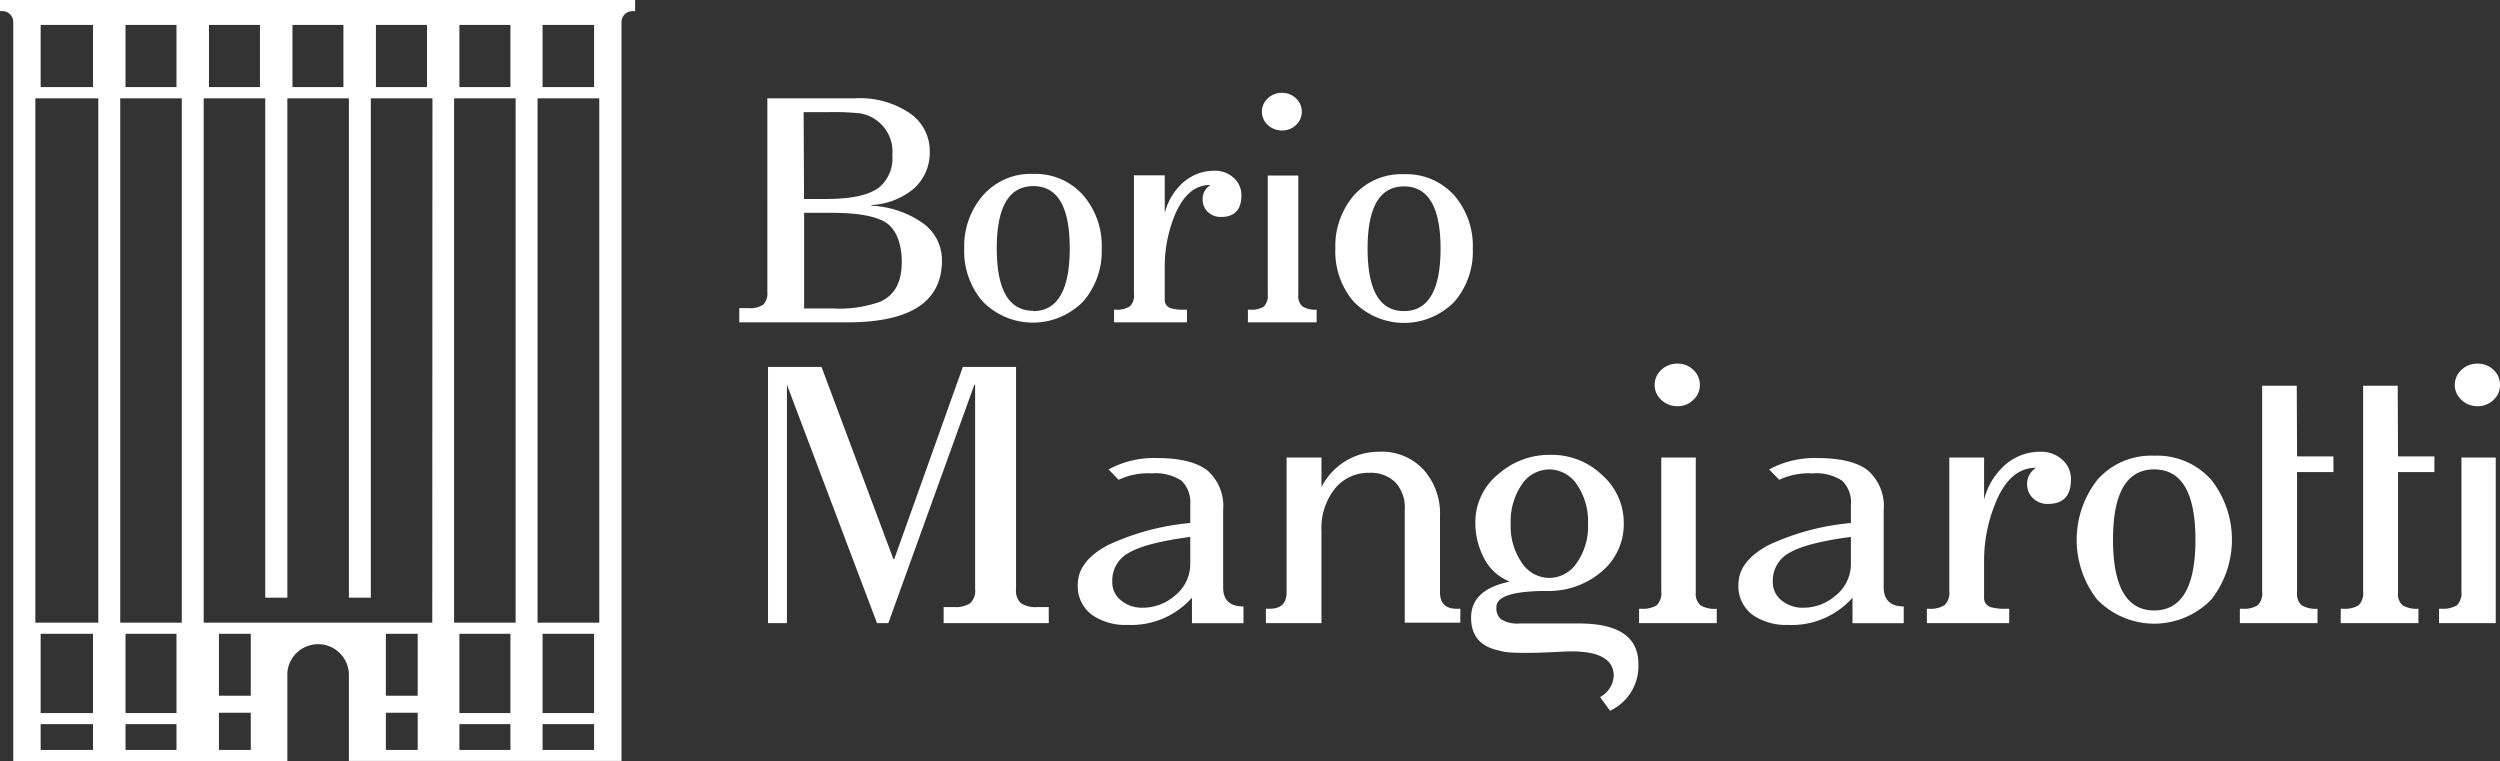 <svg id="Livello_1" data-name="Livello 1" xmlns="http://www.w3.org/2000/svg" viewBox="0 0 264.48 80.52"><rect x="0" y="0" width="264.48" height="80.52" fill="#333333" stroke="none"/><defs><style>.cls-1{fill:#FFF;}</style></defs><title>Borio-logo</title><path class="cls-1" d="M26.6,31.6v1.18h.28A1.14,1.14,0,0,1,28,33.9v78.21H57v-9.29a3.17,3.17,0,0,1,.56-1.65,3.27,3.27,0,0,1,2.63-1.42h.12a3.26,3.26,0,0,1,3.2,3.26h0v9.09H92.35V33.93a1.15,1.15,0,0,1,1.16-1.15h.28V31.6Zm4.3,2.64h5.54v6.57H30.9Zm5.54,76.7H30.9v-2.73h5.54Zm0-3.9H30.9V98.65h5.54ZM37,97.47H30.34V42H37Zm2.88-63.23h5.39v6.57H39.88Zm5.39,76.7H39.88v-2.73h5.39Zm0-3.9H39.88V98.65h5.39Zm.56-9.57H39.32V42h6.51ZM66.37,34.24h5.4v6.57h-5.4Zm-8.83,0h5.39v6.57H57.54Zm-8.83,0H54.1v6.57H48.71Zm4.42,76.7H49.76V107h3.37Zm0-5.74H49.76V98.65h3.37Zm17.66,5.74H67.42V107h3.37Zm0-5.74H67.42V98.65h3.37Zm1.54-7.73H48.15V42h6.51V94.83H57V42h6.51V94.83h2.32V42h6.52ZM75.2,34.24h5.4v6.57H75.2Zm5.4,76.7H75.2v-2.73h5.4Zm0-3.9H75.2V98.65h5.4Zm.55-9.57H74.64V42h6.51ZM84,34.24h5.45v6.57H84Zm5.45,76.7H84v-2.73h5.45Zm0-3.9H84V98.65h5.45ZM90,97.47H83.47V42H90Z" transform="translate(-26.6 -31.6)"/><path class="cls-1" d="M135.92,50a6.69,6.69,0,0,0-5.31,2.25,8.17,8.17,0,0,0-2,5.62,8.13,8.13,0,0,0,1.91,5.58,7.43,7.43,0,0,0,10.71,0,8.09,8.09,0,0,0,1.92-5.58,8.15,8.15,0,0,0-1.92-5.57A6.72,6.72,0,0,0,135.92,50Zm0,14.48q-3.87,0-3.87-6.61c0-4.38,1.29-6.58,3.87-6.58s3.85,2.2,3.85,6.58S138.49,64.51,135.92,64.51Z" transform="translate(-26.6 -31.6)"/><path class="cls-1" d="M155.12,49.66a5,5,0,0,0-3.69,1.57,6.39,6.39,0,0,0-1.61,2.92v-4h-3.26V62.73a1.54,1.54,0,0,1-.43,1.28,2.46,2.46,0,0,1-1.48.35h-.19V65.7h7.71V64.36h-.31a4.4,4.4,0,0,1-1.32-.13.91.91,0,0,1-.72-.94V59.94a14.36,14.36,0,0,1,1-5.42c.89-2.23,2.16-3.35,3.78-3.35h.07a1.7,1.7,0,0,0-.84,1.53,1.75,1.75,0,0,0,.54,1.31,1.93,1.93,0,0,0,1.42.54c1.42,0,2.14-.76,2.14-2.29a2.42,2.42,0,0,0-.83-1.86A2.89,2.89,0,0,0,155.12,49.66Z" transform="translate(-26.6 -31.6)"/><path class="cls-1" d="M162.23,45.4a2.06,2.06,0,0,0,1.48-.58,1.92,1.92,0,0,0,0-2.81,2.07,2.07,0,0,0-1.48-.59,2.14,2.14,0,0,0-1.51.59,1.9,1.9,0,0,0,0,2.81A2.13,2.13,0,0,0,162.23,45.4Z" transform="translate(-26.6 -31.6)"/><path class="cls-1" d="M164.37,64a1.42,1.42,0,0,1-.42-1.18V50.17h-3.23V62.73a1.63,1.63,0,0,1-.42,1.3,2.4,2.4,0,0,1-1.45.33h-.23V65.7h7.27V64.36h0A2.52,2.52,0,0,1,164.37,64Z" transform="translate(-26.6 -31.6)"/><path class="cls-1" d="M180.5,52.33a6.8,6.8,0,0,0-5.37-2.3,6.72,6.72,0,0,0-5.31,2.25,8.25,8.25,0,0,0-1.95,5.62,8.13,8.13,0,0,0,1.91,5.58,7.44,7.44,0,0,0,10.72,0,8.13,8.13,0,0,0,1.91-5.58A8.19,8.19,0,0,0,180.5,52.33Zm-5.37,12.18q-3.85,0-3.85-6.61c0-4.38,1.28-6.58,3.85-6.58S179,53.52,179,57.9,177.7,64.51,175.13,64.51Z" transform="translate(-26.6 -31.6)"/><path class="cls-1" d="M156,93.73V85.55a5,5,0,0,0-1.67-4.18c-1.11-.87-2.89-1.31-5.31-1.31a10.05,10.05,0,0,0-5.14,1.2l1.06,1.1a7.3,7.3,0,0,1,3.51-.68,5,5,0,0,1,3.15.78,3.21,3.21,0,0,1,.92,2.55v1.92a25.88,25.88,0,0,0-8.71,2.34c-2.13,1.13-3.19,2.53-3.19,4.18a3.76,3.76,0,0,0,1.59,3.26,6.26,6.26,0,0,0,3.7,1,8.57,8.57,0,0,0,6.79-2.88v2.7h5.45l0-1.77C156.68,95.75,156,95.08,156,93.73Zm-3.48-2.52a4.29,4.29,0,0,1-1.67,3.44,5.13,5.13,0,0,1-3.4,1.24,3.43,3.43,0,0,1-2.24-.76,2.44,2.44,0,0,1-.94-2,3.3,3.3,0,0,1,1.67-3c1.19-.73,3.4-1.31,6.58-1.73Z" transform="translate(-26.6 -31.6)"/><path class="cls-1" d="M178.94,94.26V86.15a6.91,6.91,0,0,0-1.73-4.85,6,6,0,0,0-4.71-1.91,6.79,6.79,0,0,0-6.1,3.75V80h-3.69V94.26c0,1.16-.59,1.74-1.8,1.74h-.39v1.52h5.88V87.78a6.7,6.7,0,0,1,1.49-4.57,4.57,4.57,0,0,1,3.55-1.59,3.7,3.7,0,0,1,2.77,1,3.85,3.85,0,0,1,1,2.85v12h5.88V96h-.39C179.54,96,178.94,95.42,178.94,94.26Z" transform="translate(-26.6 -31.6)"/><path class="cls-1" d="M193.65,97.56h-6.27a3.26,3.26,0,0,1-2-.46,1.54,1.54,0,0,1-.47-1.28c0-1.13,1.78-1.7,5.32-1.7a8.59,8.59,0,0,0,5.75-2,6.51,6.51,0,0,0,2.4-5.24,6.72,6.72,0,0,0-2.26-5,7.66,7.66,0,0,0-5.5-2.16,8.13,8.13,0,0,0-5.46,2,6.53,6.53,0,0,0-2.48,5.13,8,8,0,0,0,.86,3.68,5.14,5.14,0,0,0,2.69,2.56v.06c-2.68.57-4,1.84-4,3.79s1,3.11,3.08,3.51c.71.26,2.9.29,6.54.09s5.47.65,5.47,2.57a2.69,2.69,0,0,1-1.45,2.23l1.06,1.45a5.2,5.2,0,0,0,3-4.92C199.94,99,197.85,97.56,193.65,97.56ZM187.6,82.85a3.52,3.52,0,0,1,2.89-1.59,3.56,3.56,0,0,1,2.93,1.59A6.89,6.89,0,0,1,194.6,87a6.77,6.77,0,0,1-1.18,4.14,3.54,3.54,0,0,1-2.93,1.6,3.5,3.5,0,0,1-2.89-1.6A6.77,6.77,0,0,1,186.42,87,6.89,6.89,0,0,1,187.6,82.85Z" transform="translate(-26.6 -31.6)"/><path class="cls-1" d="M206.49,95.63A1.59,1.59,0,0,1,206,94.3V80h-3.65V94.16a1.81,1.81,0,0,1-.48,1.47,2.81,2.81,0,0,1-1.64.37H200v1.52h8.22V96h0A2.85,2.85,0,0,1,206.49,95.63Z" transform="translate(-26.6 -31.6)"/><path class="cls-1" d="M225.88,93.73V85.55a5,5,0,0,0-1.67-4.18q-1.67-1.31-5.31-1.31a10.1,10.1,0,0,0-5.14,1.2l1.07,1.1a7.3,7.3,0,0,1,3.51-.68,5,5,0,0,1,3.15.78,3.18,3.18,0,0,1,.92,2.55v1.92a26,26,0,0,0-8.72,2.34c-2.12,1.13-3.18,2.53-3.18,4.18a3.76,3.76,0,0,0,1.59,3.26,6.24,6.24,0,0,0,3.68,1,8.55,8.55,0,0,0,6.8-2.88v2.7H228l0-1.77C226.61,95.75,225.88,95.08,225.88,93.73Zm-3.47-2.52a4.29,4.29,0,0,1-1.67,3.44,5.13,5.13,0,0,1-3.4,1.24,3.46,3.46,0,0,1-2.25-.76,2.44,2.44,0,0,1-.94-2,3.32,3.32,0,0,1,1.67-3c1.2-.73,3.39-1.31,6.59-1.73Z" transform="translate(-26.6 -31.6)"/><path class="cls-1" d="M242.51,79.39a5.63,5.63,0,0,0-4.18,1.77,7.2,7.2,0,0,0-1.83,3.3V80h-3.68V94.16a1.79,1.79,0,0,1-.49,1.45,2.75,2.75,0,0,1-1.67.39h-.21v1.52h8.71V96h-.35a5.52,5.52,0,0,1-1.49-.14,1,1,0,0,1-.82-1.06V91a16,16,0,0,1,1.18-6.12c1-2.52,2.44-3.79,4.28-3.79H242a2,2,0,0,0-.95,1.73,2,2,0,0,0,.62,1.48,2.17,2.17,0,0,0,1.6.61c1.61,0,2.42-.86,2.42-2.58a2.7,2.7,0,0,0-.93-2.11A3.3,3.3,0,0,0,242.51,79.39Z" transform="translate(-26.6 -31.6)"/><path class="cls-1" d="M254.5,79.81a7.58,7.58,0,0,0-6,2.53A10.3,10.3,0,0,0,248.44,95a8.41,8.41,0,0,0,12.12,0,10.28,10.28,0,0,0,0-12.61A7.64,7.64,0,0,0,254.5,79.81Zm0,16.37c-2.9,0-4.36-2.5-4.36-7.48s1.46-7.44,4.36-7.44,4.36,2.48,4.36,7.44S257.41,96.18,254.5,96.18Z" transform="translate(-26.6 -31.6)"/><path class="cls-1" d="M287,94.16a1.84,1.84,0,0,1-.47,1.47,2.88,2.88,0,0,1-1.66.37h-.24v1.52h6V80H287Z" transform="translate(-26.6 -31.6)"/><path class="cls-1" d="M288.71,74.57a2.34,2.34,0,0,0,1.68-.66,2.09,2.09,0,0,0,.69-1.57,2.15,2.15,0,0,0-.69-1.62,2.37,2.37,0,0,0-1.68-.65,2.42,2.42,0,0,0-1.7.65,2.14,2.14,0,0,0-.71,1.62,2.08,2.08,0,0,0,.71,1.57A2.39,2.39,0,0,0,288.71,74.57Z" transform="translate(-26.6 -31.6)"/><path class="cls-1" d="M134.6,95.41a1.82,1.82,0,0,1-.51-1.5V70.42h-5.63L121.2,90.76h-.08l-7.61-20.34h-5.66v27.1h2V72.3l9.53,25.22h1.2l9.1-25.22h.08V93.91a1.82,1.82,0,0,1-.51,1.5,2.83,2.83,0,0,1-1.73.41h-1.09v1.7h11.12v-1.7h-1.19A2.82,2.82,0,0,1,134.6,95.41Z" transform="translate(-26.6 -31.6)"/><path class="cls-1" d="M269.58,72.41h-3.66V94.16a1.81,1.81,0,0,1-.47,1.47,2.8,2.8,0,0,1-1.65.37h-.24v1.52h8.21V96h0a2.87,2.87,0,0,1-1.68-.37,1.59,1.59,0,0,1-.48-1.33V81.54h3.85V79.88h-3.85Z" transform="translate(-26.6 -31.6)"/><path class="cls-1" d="M280.26,72.41H276.6V94.16a1.84,1.84,0,0,1-.47,1.47,2.83,2.83,0,0,1-1.65.37h-.25v1.52h8.22V96h0a2.89,2.89,0,0,1-1.69-.37,1.59,1.59,0,0,1-.47-1.33V81.54h3.85V79.88h-3.85Z" transform="translate(-26.6 -31.6)"/><path class="cls-1" d="M124.29,55.25a10.29,10.29,0,0,0-5.5-1.89v-.07a7.61,7.61,0,0,0,4.37-1.64,5.07,5.07,0,0,0,1.8-4A4.85,4.85,0,0,0,123,43.68,9.4,9.4,0,0,0,117.08,42h-9.3V62.54a1.65,1.65,0,0,1-.45,1.3,2.5,2.5,0,0,1-1.52.36h-1v1.5h11.44q10,0,10-6.54A4.79,4.79,0,0,0,124.29,55.25ZM111.62,43.46h2.71a25.86,25.86,0,0,1,3.31.14,4.15,4.15,0,0,1,1.7.73A4.08,4.08,0,0,1,121,48a4,4,0,0,1-1.45,3.47q-1.62,1.18-5.53,1.18h-2.36Zm8.26,20a12.83,12.83,0,0,1-5.21.77h-3V54.11h2.8c2.77,0,4.7.33,5.79,1S122,57.28,122,59.31,121.33,62.72,119.88,63.44Z" transform="translate(-26.6 -31.6)"/><path class="cls-1" d="M204.06,74.57a2.3,2.3,0,0,0,1.67-.66,2.07,2.07,0,0,0,.7-1.57,2.13,2.13,0,0,0-.7-1.62,2.33,2.33,0,0,0-1.67-.65,2.44,2.44,0,0,0-1.7.65,2.14,2.14,0,0,0-.71,1.62,2.08,2.08,0,0,0,.71,1.57A2.4,2.4,0,0,0,204.06,74.57Z" transform="translate(-26.6 -31.6)"/></svg>
